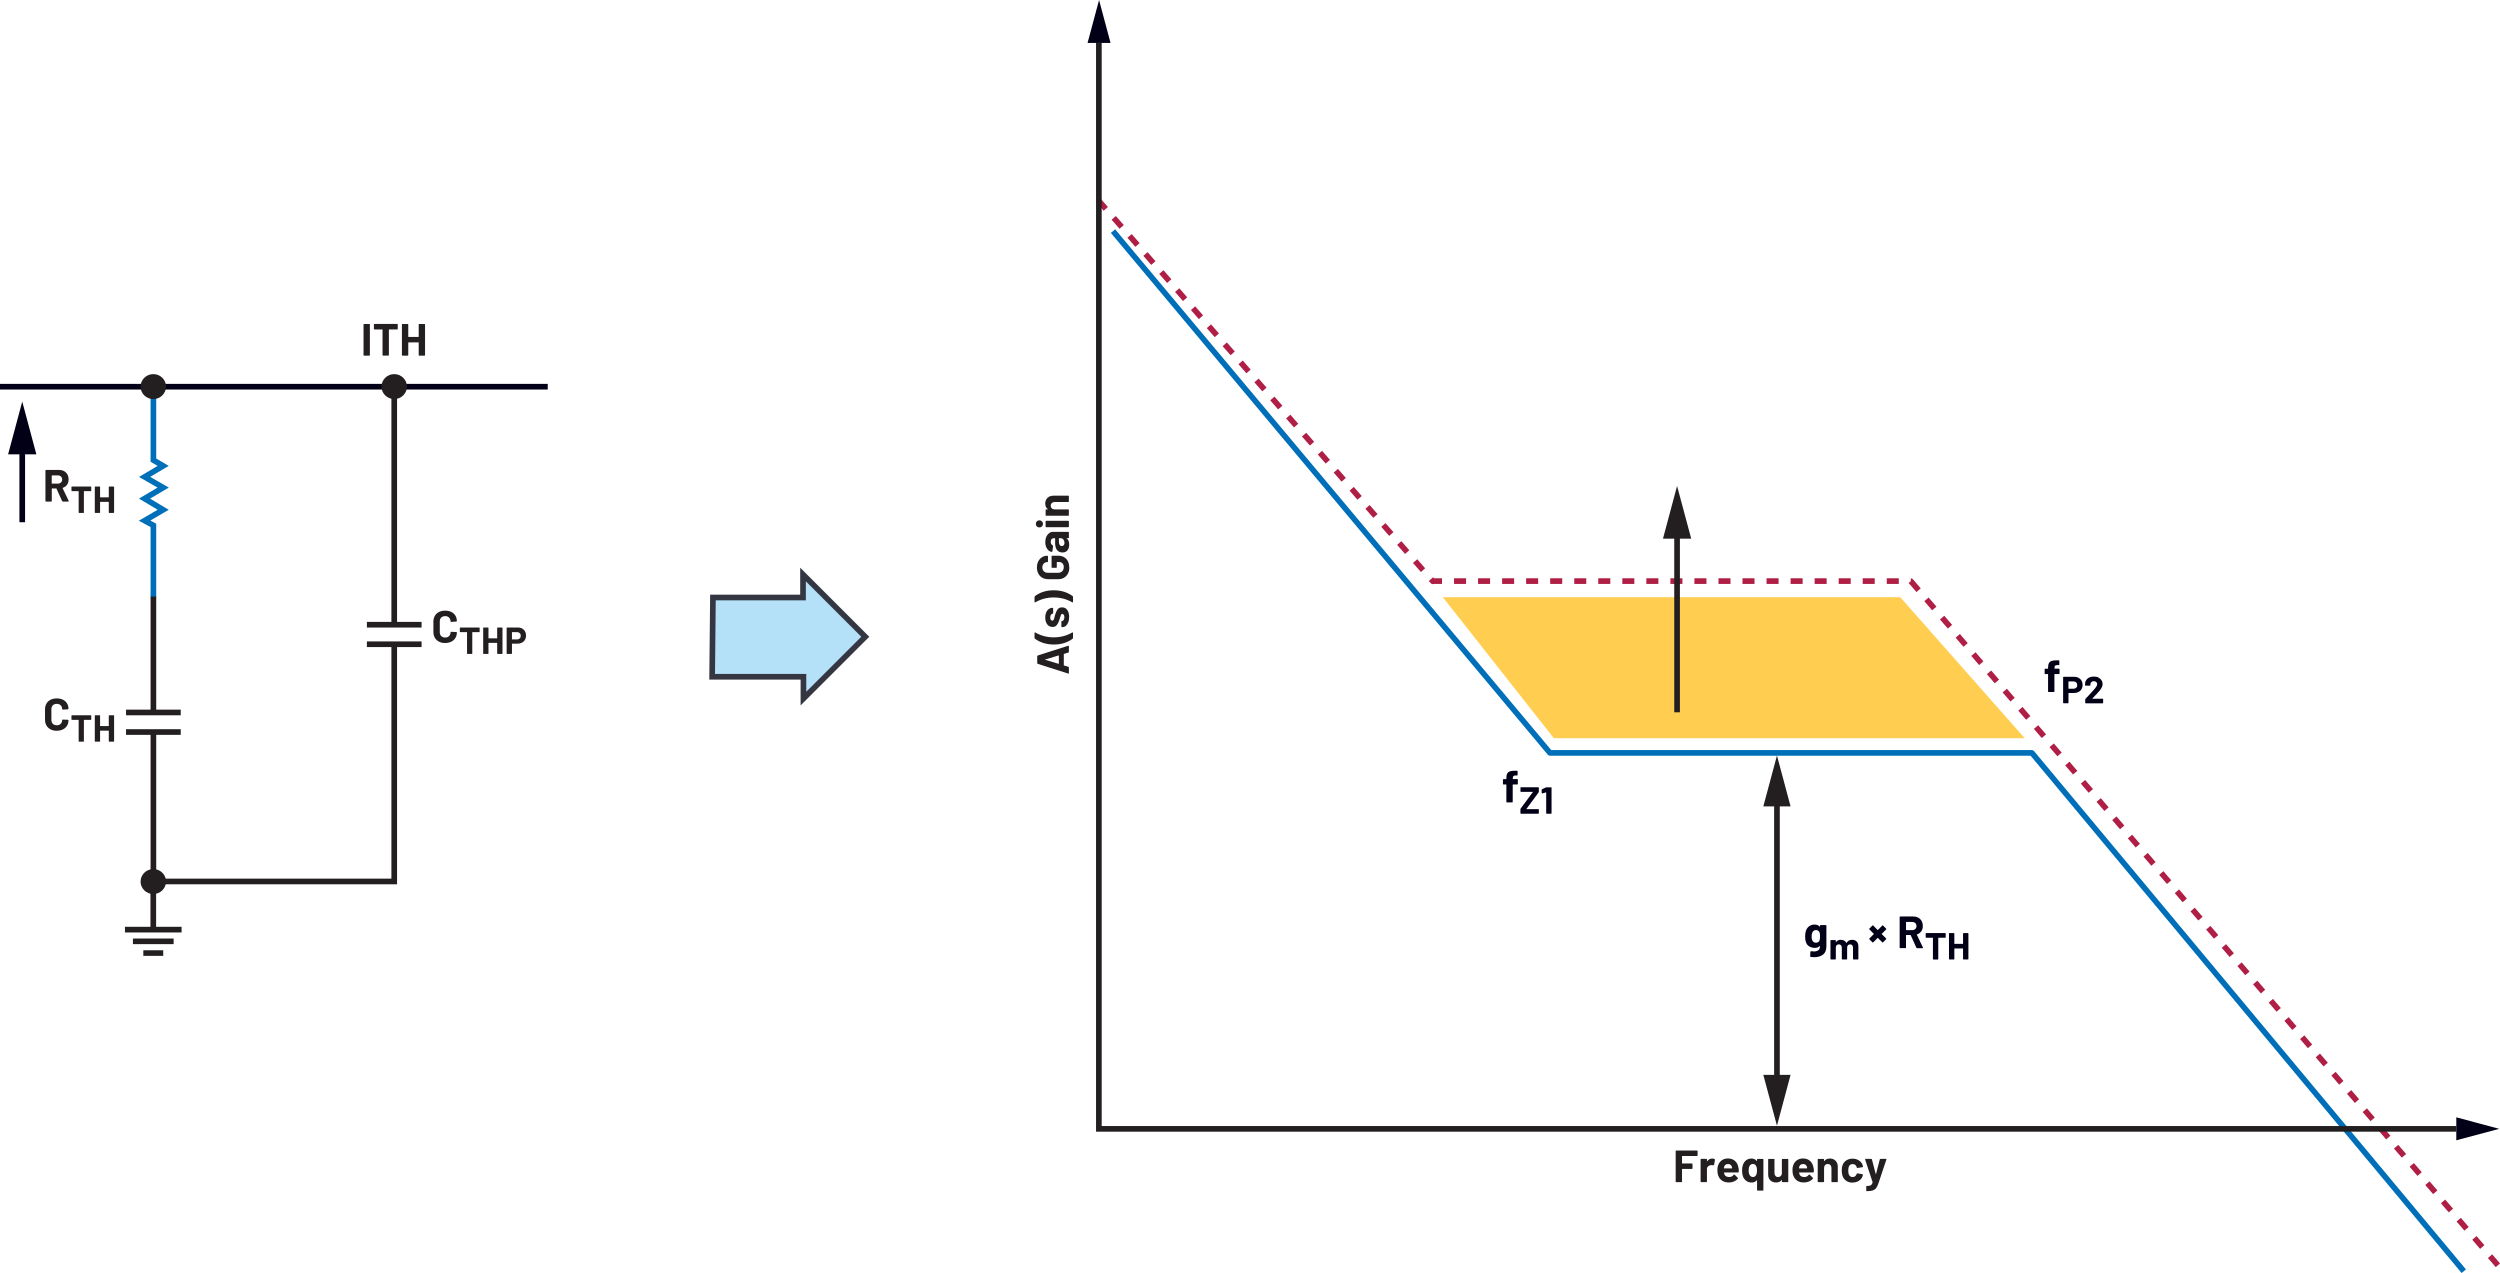 <?xml version="1.0" encoding="UTF-8"?><svg id="uuid-60912eda-8d29-4cba-af8b-b6ef2ec4dee8" xmlns="http://www.w3.org/2000/svg" width="9.21in" height="4.69in" viewBox="0 0 663 337.59"><polygon points="189.07 158.45 212.96 158.45 212.96 152.34 229.47 168.85 213.07 185.25 213.07 179.46 188.86 179.46 189.07 158.45" fill="#b4e0f8"/><polygon points="189.07 158.45 189.07 159.2 213.71 159.2 213.71 154.15 228.41 168.85 213.82 183.44 213.82 178.71 189.62 178.71 189.82 158.46 189.07 158.45 189.07 159.2 189.07 158.45 188.32 158.44 188.1 180.21 212.32 180.21 212.32 187.06 230.53 168.85 212.21 150.53 212.21 157.7 188.33 157.7 188.32 158.44 189.07 158.45" fill="#343741"/><path d="M111.04,86.05v3.23l-.06.06h-2.65l-.06-.06v-3.23l-.04-.1-.1-.04h-1.4l-.1.04-.04.1v8.11l.04.1.1.04h1.4l.1-.04.04-.1v-3.31l.06-.06h2.65l.06.06v3.31l.04.1.1.04h1.4l.1-.04.04-.1v-8.11l-.04-.1-.1-.04h-1.4l-.1.04-.04.1ZM105.35,85.9h-6.05l-.1.04-.04.1v1.18l.04.1.1.04h2.09l.06.06v6.73l.04.1.1.04h1.4l.1-.04.04-.1v-6.73l.06-.06h2.15l.1-.04.04-.1v-1.18l-.04-.1-.1-.04ZM96.55,94.3h1.4l.1-.04.04-.1v-8.11l-.04-.1-.1-.04h-1.4l-.1.04-.04.1v8.11l.04.1.1.04Z" fill="#231f20"/><polyline points="0 103.29 145.26 103.29 145.26 101.79 0 101.79" fill="#020017"/><path d="M13.78,126.06h1.57c.34,0,.61.1.82.31.21.2.32.47.32.79s-.11.58-.32.78c-.21.2-.49.3-.82.3h-1.57l-.06-.06v-2.05l.06-.06ZM16.64,133.01h1.48l.13-.1-.02-.07-1.63-3.4.04-.08c.49-.16.87-.43,1.14-.82.27-.39.41-.85.41-1.4,0-.5-.11-.95-.32-1.33s-.51-.68-.9-.89c-.39-.21-.84-.31-1.35-.31h-3.43l-.1.04-.04.1v8.11l.04.1.1.04h1.4l.1-.04.04-.1v-3.28l.06-.06h1.12l.07.05,1.5,3.32.17.11Z" fill="#231f20"/><path d="M28.85,129.13v2.69l-.05.05h-2.21l-.05-.05v-2.69l-.03-.08-.08-.04h-1.17l-.09.04-.03.08v6.76l.03.08.09.04h1.17l.08-.04.03-.08v-2.76l.05-.05h2.21l.05.05v2.76l.04.08.08.04h1.17l.08-.04.04-.08v-6.76l-.04-.08-.08-.04h-1.17l-.08.04-.04.08ZM24.11,129.01h-5.04l-.08.04-.04.08v.98l.04.08.08.04h1.74l.05.05v5.61l.03.08.08.04h1.17l.08-.04.03-.08v-5.61l.05-.05h1.79l.08-.04.03-.08v-.98l-.03-.08-.08-.04Z" fill="#231f20"/><polyline points="6.65 138.48 6.65 117.91 5.15 117.91 5.15 138.48" fill="#020017"/><polygon points="9.64 120.47 5.9 106.48 2.15 120.47 9.64 120.47" fill="#020017"/><path d="M15.05,193.78c.62,0,1.16-.12,1.63-.35.47-.23.83-.56,1.09-.98.26-.42.39-.91.39-1.46l-.04-.08-.1-.04-1.4-.06-.14.13c0,.42-.13.75-.39,1.01-.26.26-.6.38-1.03.38s-.78-.13-1.04-.38c-.26-.26-.39-.59-.39-1.01v-2.89c0-.42.13-.76.39-1.02.26-.26.61-.38,1.04-.38s.77.13,1.03.38.39.6.39,1.02l.12.13h.02l1.4-.08.14-.13c0-.55-.13-1.04-.39-1.46-.26-.42-.62-.74-1.09-.97-.47-.23-1.01-.34-1.63-.34s-1.17.12-1.64.36c-.47.24-.84.58-1.09,1.02-.26.44-.38.95-.38,1.52v2.77c0,.58.13,1.08.38,1.52.26.44.62.78,1.09,1.03s1.02.37,1.64.37Z" fill="#231f20"/><path d="M28.85,189.8v2.69l-.05.05h-2.21l-.05-.05v-2.69l-.03-.08-.08-.04h-1.17l-.09.04-.03.08v6.76l.03.08.09.04h1.17l.08-.04.03-.08v-2.76l.05-.05h2.21l.05.05v2.76l.04.08.08.04h1.17l.08-.04.04-.08v-6.76l-.04-.08-.08-.04h-1.17l-.08.04-.04.08ZM24.11,189.68h-5.04l-.08.04-.04.08v.98l.04.08.08.04h1.74l.05.05v5.61l.03.08.08.04h1.17l.08-.04.03-.08v-5.61l.05-.05h1.79l.08-.04.03-.08v-.98l-.03-.08-.08-.04Z" fill="#231f20"/><polygon points="41.43 158.36 41.43 138.87 39.88 138.03 44.75 135.18 39.79 132.22 44.77 129.29 39.83 126.45 44.75 123.54 41.43 121.59 41.43 104.9 39.93 104.9 39.93 122.44 41.8 123.54 36.86 126.47 41.78 129.3 36.85 132.21 41.8 135.17 36.81 138.08 39.93 139.76 39.93 158.36 41.43 158.36 41.43 158.36" fill="#006fb9"/><path d="M43.53,102.51h0c0-1.55-1.28-2.81-2.88-2.81s-2.88,1.26-2.88,2.81,1.29,2.81,2.88,2.81,2.88-1.26,2.88-2.81Z" fill="#231f20"/><path d="M43.53,102.51h.5c0-1.84-1.51-3.31-3.37-3.31-1.85,0-3.37,1.47-3.38,3.31,0,1.84,1.52,3.31,3.38,3.31,1.86,0,3.37-1.48,3.37-3.31h-1c0,1.27-1.05,2.31-2.38,2.31-1.32,0-2.37-1.05-2.38-2.31,0-1.27,1.06-2.31,2.38-2.31,1.33,0,2.37,1.04,2.38,2.31h.5Z" fill="#231f20"/><path d="M41.43,188.93v-30.74h-1.5v30.74h1.5ZM47.93,188.18h-14.5v1.5h14.5v-1.5ZM47.93,193.37h-14.5v1.5h14.5v-1.5ZM41.43,232.84v-38.73h-1.5v38.73h1.5Z" fill="#231f20"/><path d="M43.53,233.77h0c0-1.55-1.28-2.81-2.88-2.81s-2.88,1.26-2.88,2.81,1.29,2.81,2.88,2.81,2.88-1.26,2.88-2.81Z" fill="#231f20"/><path d="M43.53,233.77h.5c0-1.84-1.51-3.31-3.37-3.31-1.85,0-3.37,1.47-3.38,3.31,0,1.84,1.52,3.31,3.38,3.31,1.86,0,3.37-1.48,3.37-3.31h-1c0,1.27-1.05,2.31-2.38,2.31-1.32,0-2.37-1.05-2.38-2.31,0-1.27,1.06-2.31,2.38-2.31,1.33,0,2.37,1.04,2.38,2.31h.5Z" fill="#231f20"/><path d="M33.14,247.27h15.02v-1.5h-15.02v1.5ZM46.05,248.88h-10.8s0,1.49,0,1.49h10.8s0-1.49,0-1.49ZM43.29,251.99h-5.28v1.5h5.28v-1.5Z" fill="#231f20"/><polyline points="39.9 236.69 39.9 246.52 41.4 246.52 41.4 236.69" fill="#231f20"/><path d="M107.42,102.51h0c0-1.55-1.28-2.81-2.88-2.81s-2.88,1.26-2.88,2.81,1.29,2.81,2.88,2.81,2.88-1.26,2.88-2.81Z" fill="#231f20"/><path d="M107.42,102.51h.5c0-1.84-1.51-3.31-3.37-3.31-1.85,0-3.37,1.47-3.38,3.31,0,1.84,1.52,3.31,3.38,3.31,1.86,0,3.37-1.48,3.37-3.31h-1c0,1.27-1.05,2.31-2.38,2.31-1.32,0-2.37-1.05-2.38-2.31,0-1.27,1.06-2.31,2.38-2.31,1.33,0,2.37,1.04,2.38,2.31h.5Z" fill="#231f20"/><path d="M118.05,170.51c.62,0,1.16-.12,1.63-.35.47-.23.83-.56,1.09-.98.26-.42.39-.91.39-1.46l-.04-.08-.1-.04-1.4-.06-.14.13c0,.42-.13.75-.39,1.01-.26.26-.6.38-1.03.38s-.78-.13-1.04-.38c-.26-.26-.39-.59-.39-1.01v-2.89c0-.42.13-.76.39-1.02.26-.26.61-.38,1.04-.38s.77.13,1.03.38.39.6.39,1.02l.12.13h.02l1.4-.08.14-.13c0-.55-.13-1.04-.39-1.46-.26-.42-.62-.74-1.09-.97-.47-.23-1.01-.34-1.63-.34s-1.17.12-1.64.36c-.47.24-.84.58-1.09,1.02-.26.44-.38.95-.38,1.52v2.77c0,.58.13,1.08.38,1.52.26.44.62.78,1.09,1.03s1.02.37,1.64.37Z" fill="#231f20"/><path d="M137.09,169.56h-1.27l-.05-.05v-1.84l.05-.05h1.27c.31,0,.55.09.74.27.19.18.28.42.28.71s-.09.52-.28.69-.43.27-.74.27ZM137.3,166.4h-2.82l-.08.04-.04.08v6.77l.04.08.08.04h1.17l.08-.04.04-.08v-2.55l.05-.05h1.42c.45,0,.84-.09,1.18-.27.34-.18.61-.42.8-.75.19-.32.29-.69.29-1.11s-.09-.8-.28-1.13c-.18-.33-.44-.58-.77-.77-.33-.18-.72-.27-1.16-.27ZM131.85,166.53v2.69l-.05.05h-2.21l-.05-.05v-2.69l-.03-.08-.08-.04h-1.17l-.09.04-.03.08v6.76l.03.08.09.04h1.17l.08-.04.03-.08v-2.76l.05-.05h2.21l.05.05v2.76l.04.08.08.04h1.17l.08-.04.04-.08v-6.76l-.04-.08-.08-.04h-1.17l-.08.04-.04.08ZM127.11,166.41h-5.04l-.08.04-.04.08v.98l.04.08.08.04h1.74l.05.05v5.61l.03.08.08.04h1.17l.08-.04.03-.08v-5.61l.05-.05h1.79l.08-.04.03-.08v-.98l-.03-.08-.08-.04Z" fill="#231f20"/><path d="M105.3,165.66v-61.79h-1.5v61.79h1.5ZM111.8,164.91h-14.5v1.5h14.5v-1.5ZM111.8,170.09h-14.5v1.5h14.5v-1.5ZM41.98,234.5h63.32v-63.66h-1.5v62.16h-61.82v1.5h0Z" fill="#231f20"/><polygon points="382.64 158.37 503.95 158.37 536.95 195.75 412.07 195.75 382.64 158.37" fill="#ffce51" fill-rule="evenodd"/><path d="M294.6,61.76l115.87,138.37c.14.17.35.27.58.27h127.46l114.31,137.19,1.15-.96-114.54-137.46c-.14-.17-.35-.27-.58-.27h-127.46l-115.65-138.1-1.15.96h0Z" fill="#006fb9"/><path d="M482.58,249.29c-.06.21-.18.38-.35.51-.17.13-.38.2-.63.2s-.46-.07-.64-.2c-.18-.13-.31-.3-.38-.52-.1-.19-.14-.51-.14-.96,0-.41.05-.73.17-.97.08-.22.2-.39.37-.52.17-.13.37-.2.61-.2s.46.07.62.2c.17.13.29.3.36.52l.08.38c.02.13.02.33.02.57,0,.42-.03.74-.1.98ZM482.67,245.42v.29l-.02.04-.05-.02c-.33-.37-.8-.55-1.42-.55-.53,0-.99.15-1.39.44-.4.3-.68.69-.85,1.18-.14.39-.22.9-.22,1.53,0,.58.06,1.06.18,1.43.18.56.49.96.93,1.22.44.25.91.38,1.43.38.58,0,1.03-.16,1.33-.49l.05-.02.02.04c0,.5-.14.86-.41,1.08s-.67.34-1.18.34c-.24,0-.5-.02-.79-.07l-.17.13-.05,1.24.12.16c.34.04.66.06.94.06.95,0,1.73-.22,2.33-.67.6-.45.91-1.2.91-2.24v-5.47l-.04-.1-.1-.04h-1.4l-.1.04-.04.1Z" fill="#020017"/><path d="M491.17,249.22c-.31,0-.6.07-.85.2s-.45.34-.6.61h-.07c-.13-.26-.33-.46-.58-.6s-.54-.21-.88-.21c-.57,0-1,.21-1.27.61l-.04.02-.02-.04v-.39l-.04-.09-.08-.04h-1.17l-.09.04-.04.09v4.9l.04.08.09.04h1.17l.08-.04.04-.08v-3.17c.03-.23.11-.4.26-.53.14-.13.32-.19.54-.19.23,0,.42.08.57.24.15.16.22.38.22.65v3l.04.08.09.04h1.16l.08-.04.04-.08v-3.01c0-.27.07-.48.22-.64s.34-.24.57-.24.42.08.56.24c.14.16.21.38.21.65v3l.04.08.08.04h1.17l.09-.04.04-.08v-3.31c0-.57-.15-1.01-.44-1.32-.29-.31-.7-.47-1.22-.47Z" fill="#020017"/><polygon points="500.21 246.27 499.38 245.44 499.29 245.39 499.19 245.44 498.03 246.6 497.93 246.6 496.77 245.44 496.67 245.39 496.56 245.44 495.75 246.26 495.7 246.35 495.75 246.45 496.92 247.62 496.95 247.67 496.92 247.72 495.76 248.88 495.71 248.98 495.76 249.08 496.57 249.89 496.68 249.94 496.78 249.89 497.93 248.74 497.98 248.71 498.03 248.74 499.18 249.89 499.27 249.94 499.37 249.89 500.2 249.06 500.25 248.97 500.2 248.87 499.05 247.72 499.02 247.67 499.05 247.62 500.21 246.46 500.26 246.36 500.21 246.27" fill="#020017"/><path d="M505.54,244.49h1.57c.34,0,.61.1.82.3.21.21.32.47.32.79s-.11.58-.32.78c-.21.2-.49.3-.82.3h-1.57l-.06-.06v-2.05l.06-.06ZM508.39,251.44h1.48l.13-.1-.03-.07-1.63-3.4.04-.08c.49-.16.87-.43,1.14-.82.27-.39.41-.85.41-1.4,0-.5-.11-.95-.32-1.33-.21-.38-.51-.68-.9-.89s-.84-.31-1.35-.31h-3.43l-.1.04-.04.1v8.11l.04.1.1.04h1.4l.1-.04.04-.1v-3.28l.06-.06h1.12l.07.05,1.5,3.32.17.11Z" fill="#020017"/><path d="M520.6,247.56v2.69l-.05.05h-2.21l-.05-.05v-2.69l-.04-.08-.08-.04h-1.17l-.09.04-.04.08v6.76l.04.08.09.04h1.17l.08-.04.04-.08v-2.76l.05-.05h2.21l.05.05v2.76l.04.08.09.04h1.17l.08-.04.04-.08v-6.76l-.04-.08-.08-.04h-1.17l-.09.04-.04.08ZM515.86,247.44h-5.04l-.09.04-.04.08v.98l.04.09.09.04h1.74l.05.05v5.61l.04.08.09.04h1.17l.08-.04.04-.08v-5.61l.05-.05h1.79l.09-.04.04-.09v-.98l-.04-.08-.09-.04Z" fill="#020017"/><path d="M659.79,333.61l2.08,2.42,1.14-.98-2.08-2.42-1.14.98ZM655.64,328.77l2.08,2.42,1.14-.98-2.08-2.42-1.14.98ZM651.48,323.93l2.08,2.42,1.14-.98-2.08-2.42-1.14.98ZM647.33,319.09l2.08,2.42,1.14-.98-2.08-2.42-1.14.98ZM643.18,314.25l2.08,2.42,1.14-.98-2.08-2.42-1.14.98ZM639.03,309.41l2.08,2.42,1.14-.98-2.08-2.42-1.14.98ZM634.88,304.58l2.08,2.42,1.14-.98-2.08-2.42-1.14.98ZM630.73,299.74l2.08,2.42,1.14-.98-2.08-2.42-1.14.98ZM626.57,294.9l2.08,2.42,1.14-.98-2.08-2.42-1.14.98ZM622.42,290.06l2.08,2.42,1.14-.98-2.08-2.42-1.14.98ZM618.27,285.22l2.08,2.42,1.14-.98-2.08-2.42-1.14.98ZM614.12,280.38l2.08,2.42,1.14-.98-2.08-2.42-1.14.98ZM609.97,275.54l2.08,2.42,1.14-.98-2.08-2.42-1.14.98ZM605.82,270.71l2.08,2.42,1.14-.98-2.08-2.42-1.14.98ZM601.66,265.87l2.08,2.42,1.14-.98-2.08-2.42-1.14.98ZM597.51,261.03l2.08,2.42,1.14-.98-2.08-2.42-1.14.98ZM593.36,256.19l2.08,2.42,1.14-.98-2.08-2.42-1.14.98ZM589.21,251.35l2.08,2.42,1.14-.98-2.08-2.42-1.14.98ZM585.06,246.51l2.08,2.42,1.14-.98-2.08-2.42-1.14.98ZM580.91,241.68l2.08,2.42,1.14-.98-2.08-2.42-1.14.98ZM576.75,236.84l2.08,2.42,1.14-.98-2.08-2.42-1.14.98ZM572.6,232l2.08,2.42,1.14-.98-2.08-2.42-1.14.98ZM568.45,227.16l2.08,2.42,1.14-.98-2.08-2.42-1.14.98ZM564.3,222.32l2.08,2.42,1.14-.98-2.08-2.42-1.14.98ZM560.15,217.48l2.08,2.42,1.14-.98-2.08-2.42-1.14.98ZM556,212.64l2.08,2.42,1.14-.98-2.08-2.42-1.14.98ZM551.84,207.81l2.08,2.42,1.14-.98-2.08-2.42-1.14.98ZM547.69,202.97l2.08,2.42,1.14-.98-2.08-2.42-1.14.98ZM543.54,198.13l2.08,2.42,1.14-.98-2.08-2.42-1.14.98ZM539.39,193.29l2.08,2.42,1.14-.98-2.08-2.42-1.14.98ZM535.24,188.45l2.08,2.42,1.14-.98-2.08-2.42-1.14.98ZM531.09,183.61l2.08,2.42,1.14-.98-2.08-2.42-1.14.98ZM526.93,178.78l2.08,2.42,1.14-.98-2.08-2.42-1.14.98ZM522.78,173.94l2.08,2.42,1.14-.98-2.08-2.42-1.14.98ZM518.63,169.1l2.08,2.42,1.14-.98-2.08-2.42-1.14.98ZM514.48,164.26l2.08,2.42,1.14-.98-2.08-2.42-1.14.98ZM510.33,159.42l2.08,2.42,1.14-.98-2.08-2.42-1.14.98ZM506.74,154.85h0v-.75l-.57.49,2.07,2.41,1.14-.98-2.07-2.41c-.14-.17-.35-.26-.57-.26h0v1.5h0ZM500.37,154.85h3.19v-1.5h-3.19v1.5ZM493.99,154.85h3.19v-1.5h-3.19v1.5ZM487.62,154.85h3.19v-1.5h-3.19v1.5ZM481.24,154.85h3.19v-1.5h-3.19v1.5ZM474.87,154.85h3.19v-1.5h-3.19v1.5ZM468.49,154.85h3.19v-1.5h-3.19v1.5ZM462.11,154.85h3.19v-1.5h-3.19v1.5ZM455.74,154.85h3.19v-1.5h-3.19v1.5ZM449.36,154.85h3.19v-1.5h-3.19v1.5ZM442.99,154.85h3.19v-1.5h-3.19v1.5ZM436.61,154.85h3.19v-1.5h-3.19v1.5ZM430.24,154.85h3.19v-1.5h-3.19v1.5ZM423.86,154.85h3.19v-1.5h-3.19v1.5ZM417.49,154.85h3.19v-1.5h-3.19v1.5ZM411.11,154.85h3.19v-1.5h-3.19v1.5ZM404.73,154.85h3.19v-1.5h-3.19v1.5ZM398.36,154.85h3.19v-1.5h-3.19v1.5ZM391.98,154.85h3.19v-1.5h-3.19v1.5ZM385.61,154.85h3.19v-1.5h-3.19v1.5ZM378.93,154.07l.5.57c.17.19.43.29.68.25l.23-.04h2.08s0-1.5,0-1.5h-2.13s-.11,0-.11,0l-.29.04.11.74.56-.49-.5-.57-1.13.99h0ZM374.72,149.28l2.1,2.4,1.13-.99-2.1-2.4-1.13.99ZM370.52,144.49l2.1,2.4,1.13-.99-2.1-2.4-1.13.99ZM366.31,139.7l2.1,2.4,1.13-.99-2.1-2.4-1.13.99ZM362.1,134.91l2.1,2.4,1.13-.99-2.1-2.4-1.13.99ZM357.9,130.11l2.1,2.4,1.13-.99-2.1-2.4-1.13.99ZM353.69,125.32l2.1,2.4,1.13-.99-2.1-2.4-1.13.99ZM349.48,120.53l2.1,2.4,1.13-.99-2.1-2.4-1.13.99ZM345.28,115.74l2.1,2.4,1.13-.99-2.1-2.4-1.13.99ZM341.07,110.95l2.1,2.4,1.13-.99-2.1-2.4-1.13.99ZM336.86,106.16l2.1,2.4,1.13-.99-2.1-2.4-1.13.99ZM332.66,101.37l2.1,2.4,1.13-.99-2.1-2.4-1.13.99ZM328.45,96.58l2.1,2.4,1.13-.99-2.1-2.4-1.13.99ZM324.24,91.79l2.1,2.4,1.13-.99-2.1-2.4-1.13.99ZM320.04,87l2.1,2.4,1.13-.99-2.1-2.4-1.13.99ZM315.83,82.21l2.1,2.4,1.13-.99-2.1-2.4-1.13.99ZM311.62,77.42l2.1,2.4,1.13-.99-2.1-2.4-1.13.99ZM307.42,72.63l2.1,2.4,1.13-.99-2.1-2.4-1.13.99ZM303.21,67.84l2.1,2.4,1.13-.99-2.1-2.4-1.13.99ZM299,63.05l2.1,2.4,1.13-.99-2.1-2.4-1.13.99ZM294.8,58.26l2.1,2.4,1.13-.99-2.1-2.4-1.13.99ZM290.59,53.47l2.1,2.4,1.13-.99-2.1-2.4-1.13.99Z" fill="#af1e44"/><path d="M402.41,206.6h-1.16l-.06-.06v-.13c0-.29.05-.49.16-.6.11-.11.3-.17.58-.17h.4l.1-.04.04-.1v-.97l-.04-.1-.1-.04h-.46c-.6-.02-1.07.04-1.41.15s-.59.31-.74.59c-.15.28-.23.66-.23,1.16v.26l-.06.06h-.71l-.1.04-.04.1v1.14l.04.1.1.04h.71l.06.06v4.55l.04.1.1.04h1.4l.1-.04.04-.1v-4.55l.06-.06h1.16l.1-.04.04-.1v-1.14l-.04-.1-.1-.04Z" fill="#020017"/><path d="M409.98,208.81l-1.05.49-.09.14.03.86.09.11h.04s.99-.28.99-.28h.04s.02.05.02.05v5.48l.04.08.08.04h1.17l.09-.04.04-.08v-6.76l-.04-.08-.09-.04h-1.21l-.15.03ZM403.35,215.78h4.63l.08-.04.04-.08v-.97l-.04-.09-.08-.04h-3.12l-.04-.02v-.04l3.23-4.38.05-.15v-1.08l-.04-.08-.08-.04h-4.63l-.08.04-.04.08v.97l.04.09.08.04h3.12l.04.02v.04s-3.24,4.38-3.24,4.38l-.05.15v1.08l.04.08.08.04Z" fill="#020017"/><path d="M546.07,177.31h-1.16l-.06-.06v-.13c0-.29.05-.49.16-.59.11-.11.3-.17.58-.17h.4l.1-.04.04-.1v-.97l-.04-.1-.1-.04h-.46c-.6-.02-1.07.03-1.41.15s-.59.31-.74.59c-.15.28-.23.66-.23,1.16v.26l-.06.06h-.71l-.1.04-.04.1v1.14l.04.1.1.04h.71l.06.06v4.55l.04.1.1.04h1.4l.1-.04.04-.1v-4.55l.06-.06h1.16l.1-.04.04-.1v-1.14l-.04-.1-.1-.04Z" fill="#020017"/><path d="M554.88,185.22l.15-.15c.47-.48.83-.85,1.07-1.1.24-.25.46-.51.67-.77.28-.34.49-.66.63-.95.14-.29.21-.58.21-.86,0-.37-.1-.7-.29-1-.19-.3-.46-.54-.81-.72-.35-.18-.76-.26-1.23-.26-.43,0-.81.07-1.16.22-.34.15-.62.36-.82.64-.21.28-.32.59-.34.96v.47l.04.08.08.04h1.18l.08-.04.04-.08v-.25c0-.25.08-.45.25-.59.17-.15.38-.23.65-.23s.48.08.65.23c.17.15.25.34.25.57,0,.33-.3.83-.91,1.5-.19.2-.38.41-.57.63-.09.09-.3.33-.64.71-.34.38-.67.73-1,1.04l-.06.15v.92l.04.08.09.04h4.5l.08-.04.04-.08v-.97l-.04-.08-.08-.04h-2.71l-.04-.02v-.04ZM549.87,182.64h-1.27l-.05-.05v-1.84l.05-.05h1.27c.31,0,.55.09.74.27.19.18.28.42.28.71s-.09.52-.28.69c-.19.18-.43.27-.74.27ZM550.08,179.48h-2.82l-.08.04-.04.08v6.77l.04.08.08.04h1.17l.09-.04.04-.08v-2.55l.05-.05h1.42c.45,0,.84-.09,1.19-.27.34-.18.61-.42.8-.75.19-.32.29-.69.29-1.11s-.09-.8-.28-1.13-.44-.58-.78-.77c-.33-.18-.72-.27-1.16-.27Z" fill="#020017"/><polyline points="470.5 211.38 470.5 287.5 472 287.5 472 211.38" fill="#231f20"/><polygon points="467.63 213.85 471.25 200.35 474.86 213.85 467.63 213.85" fill="#231f20"/><polygon points="467.63 285.04 471.25 298.53 474.86 285.04 467.63 285.04" fill="#231f20"/><polyline points="445.51 188.89 445.51 140.29 444.01 140.29 444.01 188.89" fill="#231f20"/><polygon points="448.51 142.84 444.76 128.86 441.02 142.84 448.51 142.84" fill="#231f20"/><path d="M495.02,315.88h.08c.69,0,1.22-.07,1.6-.2.38-.14.67-.35.88-.64.21-.29.41-.73.61-1.31l2.08-6.24v-.13s-.11-.04-.11-.04h-1.46l-.17.12-1.01,3.89-.04.04-.04-.04-1.01-3.89-.17-.12h-1.5l-.13.11v.06s1.98,5.98,1.98,5.98v.07c-.06.26-.15.46-.27.6-.12.14-.27.23-.47.28-.2.05-.46.08-.8.08l-.1.04-.04.1v1.1l.02.1.06.04ZM491.32,313.59c.63,0,1.19-.15,1.67-.46.48-.3.81-.72.98-1.26l.07-.36-.12-.13-1.38-.22-.17.12v.04s-.02.07-.02.07c-.07.23-.2.41-.39.55-.19.13-.41.2-.65.2s-.47-.07-.65-.2c-.18-.14-.31-.32-.38-.56-.08-.24-.12-.57-.12-.98s.04-.74.13-.98c.07-.22.2-.4.37-.53.18-.13.39-.19.65-.19s.49.07.68.2c.19.14.32.31.37.52l.04.19.14.12h.02l1.38-.2.12-.13v-.02c0-.1-.03-.24-.1-.43-.16-.49-.48-.89-.97-1.21-.48-.32-1.05-.48-1.69-.48s-1.2.16-1.67.47c-.47.31-.8.74-1,1.28-.14.39-.2.86-.2,1.39s.07,1.02.2,1.42c.2.56.53,1,1,1.32.47.32,1.02.48,1.66.48ZM485.26,307.23c-.65,0-1.14.23-1.46.7h-.04s-.02-.04-.02-.04v-.42l-.04-.1-.1-.04h-1.4l-.1.04-.04.1v5.88l.04.1.1.04h1.4l.1-.04.04-.1v-3.59c0-.32.09-.58.27-.78.18-.2.42-.3.71-.3s.53.1.71.3c.18.2.27.46.27.78v3.59l.04.1.1.04h1.4l.1-.04.04-.1v-3.94c0-.67-.2-1.2-.59-1.6-.39-.39-.91-.59-1.55-.59ZM478.16,308.68c.26,0,.49.07.67.2.18.13.31.32.38.56,0,0,.02.1.06.34l-.05.06h-2.08l-.06-.06.08-.38c.16-.47.49-.71,1-.71ZM480.96,309.77c-.1-.78-.4-1.4-.88-1.86-.48-.46-1.13-.7-1.93-.7-.63,0-1.18.17-1.64.5-.46.34-.78.79-.97,1.36-.12.34-.18.72-.18,1.16,0,.65.08,1.17.25,1.57.21.56.55,1,1.03,1.31.48.31,1.06.47,1.75.47.5,0,.95-.09,1.37-.27.42-.18.76-.43,1.02-.76l.05-.1-.06-.11-.86-.85-.08-.05-.11.07c-.3.41-.7.62-1.21.62-.64,0-1.06-.22-1.27-.67l-.13-.48.05-.06h3.71l.16-.14c.02-.38,0-.72-.05-1.02ZM472.55,307.47v3.78c-.04.26-.15.48-.32.64-.18.16-.4.25-.67.25-.3,0-.54-.1-.71-.3-.17-.2-.26-.46-.26-.78v-3.59l-.04-.1-.1-.04h-1.39l-.1.04-.04.1v4.01c0,.66.2,1.18.59,1.55.39.37.89.55,1.5.55.67,0,1.17-.22,1.49-.65l.05-.03.02.04v.41l.04.1.1.04h1.4l.1-.04.04-.1v-5.88l-.04-.1-.1-.04h-1.4l-.1.04-.04.1ZM465.69,311.65c-.18.32-.45.48-.8.48s-.65-.16-.85-.47c-.2-.31-.3-.74-.3-1.27,0-.48.08-.88.25-1.2.2-.34.5-.52.89-.52.36,0,.64.17.84.52.16.3.24.7.24,1.21s-.09.95-.26,1.25ZM465.97,307.47v.4l-.02.04-.05-.02c-.34-.44-.8-.66-1.38-.66s-1.04.15-1.45.46c-.4.31-.69.74-.87,1.29-.14.42-.2.9-.2,1.44,0,.58.07,1.08.22,1.5.18.51.47.92.87,1.22.4.3.89.45,1.47.45s1.02-.2,1.34-.6l.05-.02.02.05v2.57l.04.1.1.04h1.4l.1-.04.04-.1v-8.11l-.04-.1-.1-.04h-1.4l-.1.04-.04.1ZM458.25,308.68c.26,0,.49.07.67.2.18.13.31.32.38.56,0,0,.02.1.06.34l-.05.06h-2.08l-.06-.06.08-.38c.16-.47.49-.71,1-.71ZM461.05,309.77c-.1-.78-.4-1.4-.88-1.86-.48-.46-1.13-.7-1.93-.7-.63,0-1.18.17-1.64.5-.46.34-.78.79-.97,1.36-.12.34-.18.72-.18,1.16,0,.65.08,1.17.25,1.57.21.56.55,1,1.03,1.31.48.31,1.06.47,1.75.47.5,0,.95-.09,1.37-.27.42-.18.76-.43,1.02-.76l.05-.1-.06-.11-.86-.85-.08-.05-.11.07c-.3.41-.7.62-1.21.62-.64,0-1.06-.22-1.27-.67l-.13-.48.05-.06h3.71l.16-.14c.02-.38,0-.72-.05-1.02ZM454.06,307.24c-.55,0-.99.24-1.32.72h-.04s-.02-.04-.02-.04v-.46l-.04-.1-.1-.04h-1.4l-.1.04-.04.1v5.88l.04.1.1.04h1.4l.1-.04.04-.1v-3.28c0-.31.1-.56.3-.75.2-.19.44-.29.73-.32l.26-.02.42.06.17-.08.25-1.37-.07-.18c-.17-.11-.4-.17-.68-.17ZM450.2,306.4v-1.16l-.04-.1-.1-.04h-5.53l-.1.04-.04.1v8.11l.04.1.1.04h1.4l.1-.04.04-.1v-3.31l.06-.06h2.58l.1-.04.04-.1v-1.16l-.04-.1-.1-.04h-2.58l-.06-.06v-1.86l.06-.06h3.92l.1-.04.04-.1Z" fill="#231f20"/><path d="M277.2,133.56c0,.65.23,1.14.7,1.46v.04s-.04.02-.04.02h-.42l-.1.04-.04.1v1.4l.04.1.1.04h5.88l.1-.04.04-.1v-1.4l-.04-.1-.1-.04h-3.59c-.32,0-.58-.09-.78-.27-.2-.18-.3-.42-.3-.71s.1-.53.3-.71c.2-.18.46-.27.78-.27h3.59l.1-.04.04-.1v-1.4l-.04-.1-.1-.04h-3.94c-.67,0-1.2.2-1.6.59-.39.39-.59.91-.59,1.55ZM283.47,139.65v-1.4l-.04-.1-.1-.04h-5.89l-.1.04-.04.1v1.4l.04.1.1.04h5.89l.1-.04.04-.1ZM276.6,138.93c0-.27-.09-.5-.27-.68-.18-.18-.41-.27-.68-.27s-.51.09-.68.26c-.18.18-.26.4-.26.68s.09.51.26.68c.18.18.4.26.68.26s.5-.09.68-.27c.18-.18.27-.41.27-.68ZM282.3,143.96c0,.26-.06.46-.19.61-.12.15-.29.23-.51.23-.25,0-.44-.1-.58-.31-.14-.2-.2-.49-.2-.85v-.86l.06-.06h.43c.29,0,.52.12.71.36.18.24.28.53.28.88ZM277.2,143.72c0,.48.08.91.23,1.3.15.39.36.7.64.94.27.24.58.37.91.4l.11-.13.19-1.45-.12-.16-.37-.32c-.09-.16-.13-.37-.13-.62,0-.32.07-.56.22-.72.15-.16.35-.24.62-.24h.26l.06.06v1.22c0,.8.17,1.42.51,1.85.34.43.82.65,1.43.65s1.04-.19,1.34-.58c.3-.38.46-.89.46-1.51,0-.74-.22-1.28-.66-1.62l-.02-.05.05-.02h.4l.1-.04.04-.1v-1.4l-.04-.1-.1-.04h-4.07c-.38,0-.73.11-1.04.34s-.56.55-.74.95c-.18.41-.27.87-.27,1.39ZM283.56,150.46c0-.62-.12-1.16-.35-1.63-.24-.47-.58-.83-1.03-1.09-.45-.26-.98-.38-1.58-.38h-1.58l-.1.04-.04.1v2.93l.04.1.1.04h1.1l.1-.04.04-.1v-1.34l.06-.06h.54c.39,0,.7.12.92.37.22.25.33.58.33,1s-.13.79-.4,1.07c-.27.28-.62.42-1.05.42h-2.78c-.43,0-.78-.13-1.05-.39-.27-.26-.4-.61-.4-1.04s.13-.76.38-1.02c.25-.26.56-.38.93-.38h.04l.1-.04.04-.1v-1.4l-.04-.1-.1-.04h-.08c-.5,0-.96.13-1.37.39-.41.26-.74.62-.98,1.09s-.36,1.01-.36,1.61.12,1.16.37,1.63c.24.47.59.84,1.04,1.1.45.26.96.39,1.55.39h2.69c.58,0,1.1-.13,1.54-.39.44-.26.79-.63,1.04-1.1.25-.47.37-1.02.37-1.63ZM274.36,158.26v1.37l.1.13.07-.02c1.49-.87,3.13-1.31,4.92-1.31s3.47.44,4.94,1.31h.12s.05-.11.05-.11v-1.36l-.08-.18c-.61-.47-1.34-.85-2.18-1.13-.85-.28-1.8-.43-2.84-.43s-1.99.14-2.83.42c-.84.28-1.56.66-2.17,1.13l-.08.18ZM283.55,163.65c0-.79-.17-1.42-.5-1.89-.33-.47-.79-.7-1.39-.7-.5,0-.89.16-1.15.49-.26.33-.48.78-.65,1.34l-.1.36-.08.3c-.09.38-.17.66-.25.82l-.36.25-.4-.25c-.1-.17-.14-.38-.14-.65,0-.3.06-.53.18-.71s.27-.27.44-.27l.1-.04.04-.1v-1.28l-.04-.1-.1-.04c-.38,0-.71.11-1.01.32-.3.21-.53.51-.69.89-.16.38-.25.83-.25,1.34,0,.76.17,1.37.52,1.83.35.46.82.69,1.41.69.48,0,.85-.15,1.1-.46.26-.3.47-.71.65-1.22.09-.22.18-.51.28-.89.08-.33.16-.56.23-.71l.32-.22.4.25c.11.17.16.39.16.66,0,.3-.06.54-.19.74-.12.2-.27.29-.45.29h-.01l-.1.04-.04.1v1.33l.04.1.1.04h.12c.34,0,.65-.11.92-.33.27-.22.48-.53.64-.93.15-.4.23-.87.23-1.4ZM284.56,169.18v-1.37l-.1-.13-.07.02c-1.47.87-3.11,1.31-4.92,1.31s-3.46-.44-4.94-1.31h-.12s-.05.11-.05.11v1.36l.08.18c.61.47,1.34.85,2.19,1.13.85.28,1.8.43,2.85.43s1.99-.14,2.83-.42c.84-.28,1.56-.66,2.17-1.13l.08-.18ZM280.74,176.03l-3.56-1.06-.04-.04.04-.04,3.56-1.08.07.05v2.11l-.07.05ZM283.47,172.88v-1.52l-.11-.13h-.06s-8.11,2.6-8.11,2.6l-.12.16v1.88l.12.16,8.11,2.59h.13s.04-.12.04-.12v-1.52l-.12-.16-1.18-.35-.05-.06v-2.95l.05-.06,1.18-.36.12-.16Z" fill="#231f20"/><polygon points="651.42 298.61 292.17 298.61 292.17 11.36 290.67 11.36 290.67 300.11 651.42 300.11 651.42 298.61 651.42 298.61" fill="#231f20"/><polygon points="651.41 296.3 662.79 299.35 651.41 302.4 651.41 296.3" fill="#020017"/><polygon points="288.42 11.38 291.47 0 294.52 11.38 288.42 11.38" fill="#020017"/></svg>